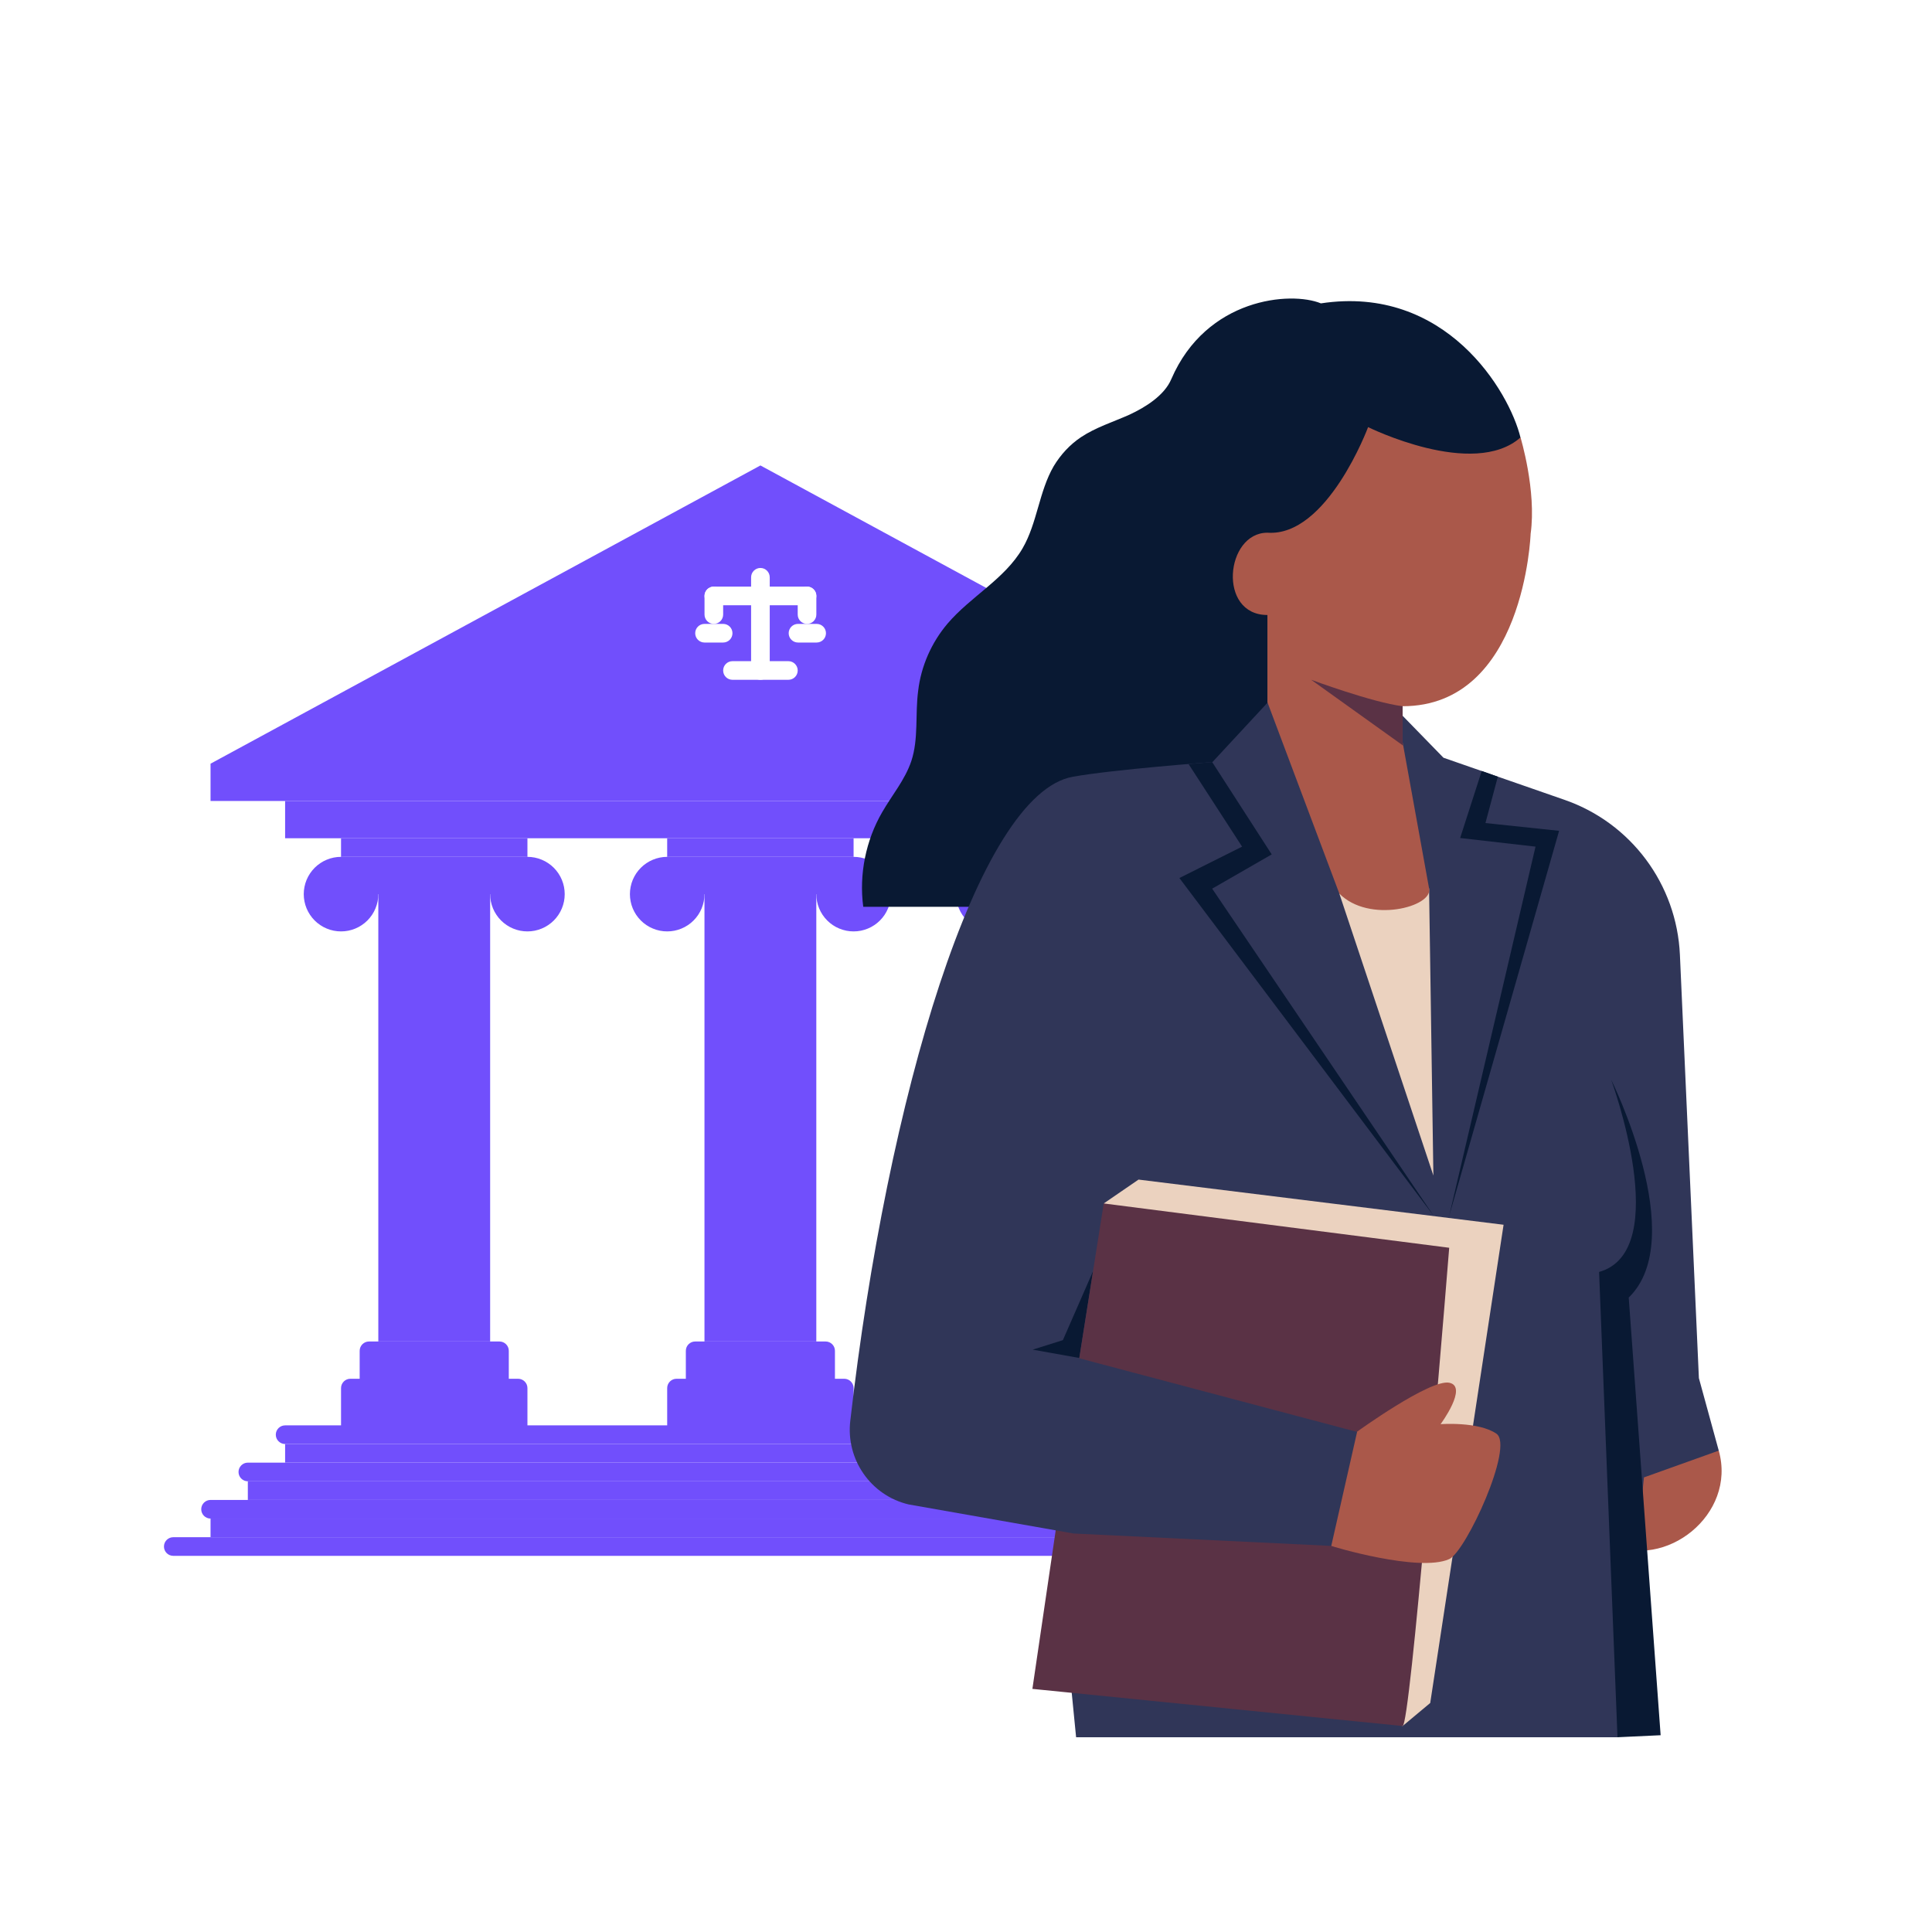 <svg xmlns="http://www.w3.org/2000/svg" xmlns:xlink="http://www.w3.org/1999/xlink" width="500" zoomAndPan="magnify" viewBox="0 0 375 375" height="500" preserveAspectRatio="xMidYMid meet" version="1.0"><defs><clipPath id="c8ad34150e"><path d="M 31.824 298 L 263.574 298 L 263.574 302 L 31.824 302 Z M 31.824 298 " clip-rule="nonzero"/></clipPath><clipPath id="1c254cd0e3"><path d="M 164.012 136 L 334 136 L 334 337.199 L 164.012 337.199 Z M 164.012 136 " clip-rule="nonzero"/></clipPath><clipPath id="38ad4e6ced"><path d="M 200 147 L 323 147 L 323 337.199 L 200 337.199 Z M 200 147 " clip-rule="nonzero"/></clipPath></defs><rect x="-37.5" width="450" fill="#ffffff" y="-37.5" height="450" fill-opacity="1"/><rect x="-37.5" width="450" fill="#ffffff" y="-37.5" height="450" fill-opacity="1"/><path fill="#714ffc" d="M 129.5 162.703 L 165.68 162.703 L 165.68 166.316 L 129.5 166.316 Z M 129.5 162.703 " fill-opacity="1" fill-rule="nonzero"/><path fill="#714ffc" d="M 129.5 166.316 L 129.5 169.938 L 133.121 173.559 L 136.738 173.551 L 136.738 260.383 L 158.445 260.383 L 158.445 173.551 L 162.062 173.559 L 165.68 169.938 L 165.68 166.316 Z M 129.5 166.316 " fill-opacity="1" fill-rule="nonzero"/><path fill="#714ffc" d="M 162.062 269.43 C 162.062 270.426 161.25 271.238 160.254 271.238 L 134.93 271.238 C 133.934 271.238 133.121 270.426 133.121 269.43 L 133.121 262.191 C 133.121 261.195 133.934 260.383 134.93 260.383 L 160.254 260.383 C 161.25 260.383 162.062 261.195 162.062 262.191 Z M 162.062 269.43 " fill-opacity="1" fill-rule="nonzero"/><path fill="#714ffc" d="M 151.211 251.328 C 150.211 251.328 149.402 250.52 149.402 249.52 L 149.402 177.172 C 149.402 176.172 150.211 175.363 151.211 175.363 C 152.207 175.363 153.02 176.172 153.02 177.172 L 153.02 249.52 C 153.02 250.52 152.207 251.328 151.211 251.328 Z M 151.211 251.328 " fill-opacity="1" fill-rule="nonzero"/><path fill="#714ffc" d="M 143.973 251.328 C 142.977 251.328 142.164 250.52 142.164 249.52 L 142.164 177.172 C 142.164 176.172 142.977 175.363 143.973 175.363 C 144.973 175.363 145.781 176.172 145.781 177.172 L 145.781 249.52 C 145.781 250.52 144.973 251.328 143.973 251.328 Z M 143.973 251.328 " fill-opacity="1" fill-rule="nonzero"/><path fill="#714ffc" d="M 172.918 173.551 C 172.918 174.027 172.871 174.496 172.777 174.961 C 172.688 175.43 172.547 175.879 172.367 176.32 C 172.184 176.758 171.961 177.176 171.699 177.57 C 171.434 177.965 171.133 178.332 170.797 178.668 C 170.461 179.004 170.098 179.305 169.703 179.566 C 169.305 179.832 168.891 180.055 168.449 180.234 C 168.012 180.418 167.559 180.555 167.094 180.648 C 166.629 180.742 166.156 180.785 165.68 180.785 C 165.207 180.785 164.734 180.742 164.27 180.648 C 163.805 180.555 163.352 180.418 162.914 180.234 C 162.473 180.055 162.055 179.832 161.66 179.566 C 161.266 179.305 160.902 179.004 160.566 178.668 C 160.23 178.332 159.93 177.965 159.664 177.57 C 159.402 177.176 159.18 176.758 158.996 176.32 C 158.816 175.879 158.676 175.43 158.586 174.961 C 158.492 174.496 158.445 174.027 158.445 173.551 C 158.445 173.074 158.492 172.605 158.586 172.141 C 158.676 171.672 158.816 171.219 158.996 170.781 C 159.18 170.344 159.402 169.926 159.664 169.531 C 159.93 169.137 160.23 168.77 160.566 168.434 C 160.902 168.098 161.266 167.797 161.66 167.535 C 162.055 167.27 162.473 167.047 162.914 166.867 C 163.352 166.684 163.805 166.547 164.27 166.453 C 164.734 166.359 165.207 166.316 165.68 166.316 C 166.156 166.316 166.629 166.359 167.094 166.453 C 167.559 166.547 168.012 166.684 168.449 166.867 C 168.891 167.047 169.305 167.27 169.703 167.535 C 170.098 167.797 170.461 168.098 170.797 168.434 C 171.133 168.77 171.434 169.137 171.699 169.531 C 171.961 169.926 172.184 170.344 172.367 170.781 C 172.547 171.219 172.688 171.672 172.777 172.141 C 172.871 172.605 172.918 173.074 172.918 173.551 Z M 172.918 173.551 " fill-opacity="1" fill-rule="nonzero"/><path fill="#714ffc" d="M 136.738 173.551 C 136.738 174.027 136.691 174.496 136.598 174.961 C 136.508 175.43 136.367 175.879 136.188 176.32 C 136.004 176.758 135.781 177.176 135.52 177.57 C 135.254 177.965 134.953 178.332 134.617 178.668 C 134.281 179.004 133.918 179.305 133.523 179.566 C 133.125 179.832 132.711 180.055 132.27 180.234 C 131.832 180.418 131.379 180.555 130.914 180.648 C 130.449 180.742 129.977 180.785 129.5 180.785 C 129.027 180.785 128.555 180.742 128.09 180.648 C 127.625 180.555 127.172 180.418 126.734 180.234 C 126.293 180.055 125.875 179.832 125.48 179.566 C 125.086 179.305 124.723 179.004 124.387 178.668 C 124.051 178.332 123.75 177.965 123.484 177.57 C 123.223 177.176 123 176.758 122.816 176.32 C 122.637 175.879 122.496 175.43 122.406 174.961 C 122.312 174.496 122.266 174.027 122.266 173.551 C 122.266 173.074 122.312 172.605 122.406 172.141 C 122.496 171.672 122.637 171.219 122.816 170.781 C 123 170.344 123.223 169.926 123.484 169.531 C 123.75 169.137 124.051 168.77 124.387 168.434 C 124.723 168.098 125.086 167.797 125.48 167.535 C 125.875 167.27 126.293 167.047 126.734 166.867 C 127.172 166.684 127.625 166.547 128.09 166.453 C 128.555 166.359 129.027 166.316 129.5 166.316 C 129.977 166.316 130.449 166.359 130.914 166.453 C 131.379 166.547 131.832 166.684 132.27 166.867 C 132.711 167.047 133.125 167.27 133.523 167.535 C 133.918 167.797 134.281 168.098 134.617 168.434 C 134.953 168.77 135.254 169.137 135.52 169.531 C 135.781 169.926 136.004 170.344 136.188 170.781 C 136.367 171.219 136.508 171.672 136.598 172.141 C 136.691 172.605 136.738 173.074 136.738 173.551 Z M 136.738 173.551 " fill-opacity="1" fill-rule="nonzero"/><path fill="#714ffc" d="M 165.789 175.359 C 164.793 175.359 163.965 174.551 163.965 173.551 C 163.965 172.551 164.754 171.742 165.75 171.742 L 165.789 171.742 C 166.785 171.742 167.598 172.551 167.598 173.551 C 167.598 174.551 166.789 175.359 165.789 175.359 Z M 165.789 175.359 " fill-opacity="1" fill-rule="nonzero"/><path fill="#714ffc" d="M 129.609 175.359 C 128.613 175.359 127.785 174.551 127.785 173.551 C 127.785 172.551 128.574 171.742 129.57 171.742 L 129.609 171.742 C 130.605 171.742 131.418 172.551 131.418 173.551 C 131.418 174.551 130.609 175.359 129.609 175.359 Z M 129.609 175.359 " fill-opacity="1" fill-rule="nonzero"/><path fill="#714ffc" d="M 165.68 276.664 C 165.68 277.656 164.867 278.473 163.871 278.473 L 131.312 278.473 C 130.316 278.473 129.5 277.656 129.5 276.664 L 129.5 269.426 C 129.5 268.434 130.316 267.617 131.312 267.617 L 163.871 267.617 C 164.867 267.617 165.68 268.434 165.68 269.426 Z M 165.68 276.664 " fill-opacity="1" fill-rule="nonzero"/><path fill="#714ffc" d="M 192.809 162.703 L 228.988 162.703 L 228.988 166.316 L 192.809 166.316 Z M 192.809 162.703 " fill-opacity="1" fill-rule="nonzero"/><path fill="#714ffc" d="M 192.809 166.316 L 192.809 169.938 L 196.426 173.559 L 200.047 173.551 L 200.047 260.383 L 221.754 260.383 L 221.754 173.551 L 225.371 173.559 L 228.988 169.938 L 228.988 166.316 Z M 192.809 166.316 " fill-opacity="1" fill-rule="nonzero"/><path fill="#714ffc" d="M 225.371 269.43 C 225.371 270.426 224.559 271.238 223.562 271.238 L 198.234 271.238 C 197.242 271.238 196.426 270.426 196.426 269.43 L 196.426 262.191 C 196.426 261.195 197.242 260.383 198.234 260.383 L 223.562 260.383 C 224.559 260.383 225.371 261.195 225.371 262.191 Z M 225.371 269.43 " fill-opacity="1" fill-rule="nonzero"/><path fill="#714ffc" d="M 214.516 251.328 C 213.52 251.328 212.707 250.52 212.707 249.52 L 212.707 177.172 C 212.707 176.172 213.52 175.363 214.516 175.363 C 215.516 175.363 216.324 176.172 216.324 177.172 L 216.324 249.52 C 216.324 250.52 215.516 251.328 214.516 251.328 Z M 214.516 251.328 " fill-opacity="1" fill-rule="nonzero"/><path fill="#714ffc" d="M 207.281 251.328 C 206.281 251.328 205.473 250.52 205.473 249.52 L 205.473 177.172 C 205.473 176.172 206.281 175.363 207.281 175.363 C 208.281 175.363 209.09 176.172 209.09 177.172 L 209.09 249.52 C 209.09 250.52 208.281 251.328 207.281 251.328 Z M 207.281 251.328 " fill-opacity="1" fill-rule="nonzero"/><path fill="#714ffc" d="M 236.227 173.551 C 236.227 174.027 236.18 174.496 236.086 174.961 C 235.992 175.43 235.855 175.879 235.676 176.32 C 235.492 176.758 235.27 177.176 235.004 177.57 C 234.742 177.965 234.441 178.332 234.105 178.668 C 233.77 179.004 233.402 179.305 233.008 179.566 C 232.613 179.832 232.195 180.055 231.758 180.234 C 231.32 180.418 230.867 180.555 230.402 180.648 C 229.934 180.742 229.465 180.785 228.988 180.785 C 228.516 180.785 228.043 180.742 227.578 180.648 C 227.109 180.555 226.66 180.418 226.219 180.234 C 225.781 180.055 225.363 179.832 224.969 179.566 C 224.574 179.305 224.207 179.004 223.871 178.668 C 223.535 178.332 223.238 177.965 222.973 177.57 C 222.707 177.176 222.484 176.758 222.305 176.32 C 222.121 175.879 221.984 175.43 221.891 174.961 C 221.801 174.496 221.754 174.027 221.754 173.551 C 221.754 173.074 221.801 172.605 221.891 172.141 C 221.984 171.672 222.121 171.219 222.305 170.781 C 222.484 170.344 222.707 169.926 222.973 169.531 C 223.238 169.137 223.535 168.77 223.871 168.434 C 224.207 168.098 224.574 167.797 224.969 167.535 C 225.363 167.27 225.781 167.047 226.219 166.867 C 226.66 166.684 227.109 166.547 227.578 166.453 C 228.043 166.359 228.516 166.316 228.988 166.316 C 229.465 166.316 229.934 166.359 230.402 166.453 C 230.867 166.547 231.32 166.684 231.758 166.867 C 232.195 167.047 232.613 167.27 233.008 167.535 C 233.402 167.797 233.77 168.098 234.105 168.434 C 234.441 168.77 234.742 169.137 235.004 169.531 C 235.27 169.926 235.492 170.344 235.676 170.781 C 235.855 171.219 235.992 171.672 236.086 172.141 C 236.18 172.605 236.227 173.074 236.227 173.551 Z M 236.227 173.551 " fill-opacity="1" fill-rule="nonzero"/><path fill="#714ffc" d="M 200.047 173.551 C 200.047 174.027 200 174.496 199.906 174.961 C 199.812 175.43 199.676 175.879 199.496 176.32 C 199.312 176.758 199.09 177.176 198.824 177.57 C 198.562 177.965 198.262 178.332 197.926 178.668 C 197.59 179.004 197.223 179.305 196.828 179.566 C 196.434 179.832 196.016 180.055 195.578 180.234 C 195.141 180.418 194.688 180.555 194.223 180.648 C 193.754 180.742 193.285 180.785 192.809 180.785 C 192.336 180.785 191.863 180.742 191.398 180.648 C 190.93 180.555 190.48 180.418 190.039 180.234 C 189.602 180.055 189.184 179.832 188.789 179.566 C 188.395 179.305 188.027 179.004 187.691 178.668 C 187.355 178.332 187.059 177.965 186.793 177.57 C 186.527 177.176 186.305 176.758 186.125 176.32 C 185.941 175.879 185.805 175.43 185.711 174.961 C 185.621 174.496 185.574 174.027 185.574 173.551 C 185.574 173.074 185.621 172.605 185.711 172.141 C 185.805 171.672 185.941 171.219 186.125 170.781 C 186.305 170.344 186.527 169.926 186.793 169.531 C 187.059 169.137 187.355 168.77 187.691 168.434 C 188.027 168.098 188.395 167.797 188.789 167.535 C 189.184 167.27 189.602 167.047 190.039 166.867 C 190.48 166.684 190.93 166.547 191.398 166.453 C 191.863 166.359 192.336 166.316 192.809 166.316 C 193.285 166.316 193.754 166.359 194.223 166.453 C 194.688 166.547 195.141 166.684 195.578 166.867 C 196.016 167.047 196.434 167.27 196.828 167.535 C 197.223 167.797 197.59 168.098 197.926 168.434 C 198.262 168.77 198.562 169.137 198.824 169.531 C 199.09 169.926 199.312 170.344 199.496 170.781 C 199.676 171.219 199.812 171.672 199.906 172.141 C 200 172.605 200.047 173.074 200.047 173.551 Z M 200.047 173.551 " fill-opacity="1" fill-rule="nonzero"/><path fill="#714ffc" d="M 229.098 175.359 C 228.098 175.359 227.27 174.551 227.27 173.551 C 227.27 172.551 228.062 171.742 229.059 171.742 L 229.098 171.742 C 230.094 171.742 230.906 172.551 230.906 173.551 C 230.906 174.551 230.098 175.359 229.098 175.359 Z M 229.098 175.359 " fill-opacity="1" fill-rule="nonzero"/><path fill="#714ffc" d="M 192.918 175.359 C 191.918 175.359 191.09 174.551 191.09 173.551 C 191.09 172.551 191.883 171.742 192.879 171.742 L 192.918 171.742 C 193.914 171.742 194.727 172.551 194.727 173.551 C 194.727 174.551 193.918 175.359 192.918 175.359 Z M 192.918 175.359 " fill-opacity="1" fill-rule="nonzero"/><path fill="#714ffc" d="M 228.988 276.664 C 228.988 277.656 228.176 278.473 227.18 278.473 L 194.617 278.473 C 193.625 278.473 192.809 277.656 192.809 276.664 L 192.809 269.426 C 192.809 268.434 193.625 267.617 194.617 267.617 L 227.18 267.617 C 228.176 267.617 228.988 268.434 228.988 269.426 Z M 228.988 276.664 " fill-opacity="1" fill-rule="nonzero"/><path fill="#714ffc" d="M 254.328 148.23 L 147.598 90.344 L 40.867 148.23 L 40.867 155.469 L 254.328 155.469 Z M 254.328 148.23 " fill-opacity="1" fill-rule="nonzero"/><path fill="#714ffc" d="M 167.492 121.098 C 167.492 121.75 167.457 122.398 167.395 123.047 C 167.332 123.695 167.234 124.34 167.109 124.98 C 166.98 125.617 166.824 126.25 166.633 126.875 C 166.445 127.496 166.227 128.109 165.977 128.711 C 165.727 129.312 165.449 129.902 165.141 130.477 C 164.832 131.051 164.5 131.609 164.137 132.152 C 163.773 132.695 163.387 133.219 162.973 133.723 C 162.559 134.227 162.125 134.707 161.664 135.168 C 161.203 135.629 160.719 136.066 160.215 136.48 C 159.711 136.895 159.188 137.281 158.648 137.641 C 158.105 138.004 157.547 138.34 156.973 138.645 C 156.398 138.953 155.809 139.23 155.207 139.48 C 154.605 139.73 153.992 139.949 153.367 140.141 C 152.746 140.328 152.113 140.488 151.473 140.613 C 150.836 140.742 150.191 140.836 149.543 140.898 C 148.895 140.965 148.242 140.996 147.59 140.996 C 146.941 140.996 146.289 140.965 145.641 140.898 C 144.992 140.836 144.348 140.742 143.711 140.613 C 143.07 140.488 142.438 140.328 141.816 140.141 C 141.191 139.949 140.578 139.73 139.977 139.48 C 139.375 139.23 138.785 138.953 138.211 138.645 C 137.637 138.34 137.078 138.004 136.535 137.641 C 135.996 137.281 135.473 136.895 134.969 136.48 C 134.465 136.066 133.98 135.629 133.52 135.168 C 133.059 134.707 132.625 134.227 132.211 133.723 C 131.797 133.219 131.41 132.695 131.047 132.152 C 130.684 131.609 130.352 131.051 130.043 130.477 C 129.734 129.902 129.457 129.312 129.207 128.711 C 128.957 128.109 128.738 127.496 128.551 126.875 C 128.359 126.25 128.203 125.617 128.074 124.98 C 127.949 124.34 127.852 123.695 127.789 123.047 C 127.727 122.398 127.691 121.75 127.691 121.098 C 127.691 120.445 127.727 119.797 127.789 119.148 C 127.852 118.5 127.949 117.855 128.074 117.215 C 128.203 116.574 128.359 115.945 128.551 115.32 C 128.738 114.695 128.957 114.086 129.207 113.48 C 129.457 112.879 129.734 112.293 130.043 111.719 C 130.352 111.141 130.684 110.582 131.047 110.043 C 131.41 109.5 131.797 108.977 132.211 108.473 C 132.625 107.969 133.059 107.488 133.52 107.027 C 133.98 106.566 134.465 106.129 134.969 105.715 C 135.473 105.301 135.996 104.914 136.535 104.551 C 137.078 104.191 137.637 103.855 138.211 103.547 C 138.785 103.242 139.375 102.961 139.977 102.715 C 140.578 102.465 141.191 102.246 141.816 102.055 C 142.438 101.867 143.07 101.707 143.711 101.582 C 144.348 101.453 144.992 101.359 145.641 101.293 C 146.289 101.23 146.941 101.199 147.59 101.199 C 148.242 101.199 148.895 101.23 149.543 101.293 C 150.191 101.359 150.836 101.453 151.473 101.582 C 152.113 101.707 152.746 101.867 153.367 102.055 C 153.992 102.246 154.605 102.465 155.207 102.715 C 155.809 102.961 156.398 103.242 156.973 103.547 C 157.547 103.855 158.105 104.191 158.648 104.551 C 159.188 104.914 159.711 105.301 160.215 105.715 C 160.719 106.129 161.203 106.566 161.664 107.027 C 162.125 107.488 162.559 107.969 162.973 108.473 C 163.387 108.977 163.773 109.5 164.137 110.043 C 164.5 110.582 164.832 111.141 165.141 111.719 C 165.449 112.293 165.727 112.879 165.977 113.48 C 166.227 114.086 166.445 114.695 166.633 115.32 C 166.824 115.945 166.98 116.574 167.109 117.215 C 167.234 117.855 167.332 118.5 167.395 119.148 C 167.457 119.797 167.492 120.445 167.492 121.098 Z M 167.492 121.098 " fill-opacity="1" fill-rule="nonzero"/><path fill="#714ffc" d="M 55.34 155.469 L 239.859 155.469 L 239.859 162.703 L 55.34 162.703 Z M 55.34 155.469 " fill-opacity="1" fill-rule="nonzero"/><g clip-path="url(#c8ad34150e)"><path fill="#714ffc" d="M 261.566 301.988 L 33.633 301.988 C 32.633 301.988 31.824 301.18 31.824 300.18 C 31.824 299.18 32.633 298.371 33.633 298.371 L 261.566 298.371 C 262.562 298.371 263.375 299.18 263.375 300.18 C 263.375 301.18 262.562 301.988 261.566 301.988 Z M 261.566 301.988 " fill-opacity="1" fill-rule="nonzero"/></g><path fill="#714ffc" d="M 254.328 294.754 L 40.867 294.754 C 39.871 294.754 39.059 293.941 39.059 292.945 C 39.059 291.945 39.871 291.137 40.867 291.137 L 254.328 291.137 C 255.328 291.137 256.137 291.945 256.137 292.945 C 256.137 293.941 255.328 294.754 254.328 294.754 Z M 254.328 294.754 " fill-opacity="1" fill-rule="nonzero"/><path fill="#714ffc" d="M 247.094 287.516 L 48.105 287.516 C 47.105 287.516 46.297 286.707 46.297 285.707 C 46.297 284.711 47.105 283.898 48.105 283.898 L 247.094 283.898 C 248.094 283.898 248.902 284.711 248.902 285.707 C 248.902 286.707 248.094 287.516 247.094 287.516 Z M 247.094 287.516 " fill-opacity="1" fill-rule="nonzero"/><path fill="#714ffc" d="M 232.621 150.043 L 62.578 150.043 C 61.578 150.043 60.766 149.23 60.766 148.23 C 60.766 147.234 61.578 146.422 62.578 146.422 L 232.621 146.422 C 233.621 146.422 234.43 147.234 234.43 148.23 C 234.43 149.23 233.621 150.043 232.621 150.043 Z M 232.621 150.043 " fill-opacity="1" fill-rule="nonzero"/><path fill="#ffffff" d="M 147.598 131.949 C 146.602 131.949 145.789 131.141 145.789 130.141 L 145.789 112.051 C 145.789 111.055 146.602 110.242 147.598 110.242 C 148.598 110.242 149.406 111.055 149.406 112.051 L 149.406 130.141 C 149.406 131.141 148.598 131.949 147.598 131.949 Z M 147.598 131.949 " fill-opacity="1" fill-rule="nonzero"/><path fill="#ffffff" d="M 156.645 117.48 L 138.555 117.48 C 137.555 117.48 136.746 116.668 136.746 115.672 C 136.746 114.672 137.555 113.859 138.555 113.859 L 156.645 113.859 C 157.641 113.859 158.453 114.672 158.453 115.672 C 158.453 116.668 157.641 117.48 156.645 117.48 Z M 156.645 117.48 " fill-opacity="1" fill-rule="nonzero"/><path fill="#ffffff" d="M 156.645 121.098 C 155.645 121.098 154.836 120.285 154.836 119.289 L 154.836 115.672 C 154.836 114.672 155.645 113.859 156.645 113.859 C 157.641 113.859 158.453 114.672 158.453 115.672 L 158.453 119.289 C 158.453 120.285 157.641 121.098 156.645 121.098 Z M 156.645 121.098 " fill-opacity="1" fill-rule="nonzero"/><path fill="#ffffff" d="M 158.512 124.715 L 154.895 124.715 C 153.895 124.715 153.082 123.906 153.082 122.906 C 153.082 121.906 153.895 121.098 154.895 121.098 L 158.512 121.098 C 159.508 121.098 160.32 121.906 160.32 122.906 C 160.32 123.906 159.508 124.715 158.512 124.715 Z M 158.512 124.715 " fill-opacity="1" fill-rule="nonzero"/><path fill="#ffffff" d="M 138.555 121.098 C 137.555 121.098 136.746 120.285 136.746 119.289 L 136.746 115.672 C 136.746 114.672 137.555 113.859 138.555 113.859 C 139.551 113.859 140.363 114.672 140.363 115.672 L 140.363 119.289 C 140.363 120.285 139.551 121.098 138.555 121.098 Z M 138.555 121.098 " fill-opacity="1" fill-rule="nonzero"/><path fill="#ffffff" d="M 140.363 124.715 L 136.746 124.715 C 135.746 124.715 134.938 123.906 134.938 122.906 C 134.938 121.906 135.746 121.098 136.746 121.098 L 140.363 121.098 C 141.363 121.098 142.172 121.906 142.172 122.906 C 142.172 123.906 141.363 124.715 140.363 124.715 Z M 140.363 124.715 " fill-opacity="1" fill-rule="nonzero"/><path fill="#ffffff" d="M 153.027 131.949 L 142.172 131.949 C 141.172 131.949 140.363 131.141 140.363 130.141 C 140.363 129.145 141.172 128.332 142.172 128.332 L 153.027 128.332 C 154.023 128.332 154.836 129.145 154.836 130.141 C 154.836 131.141 154.023 131.949 153.027 131.949 Z M 153.027 131.949 " fill-opacity="1" fill-rule="nonzero"/><path fill="#714ffc" d="M 66.195 162.703 L 102.375 162.703 L 102.375 166.316 L 66.195 166.316 Z M 66.195 162.703 " fill-opacity="1" fill-rule="nonzero"/><path fill="#714ffc" d="M 66.195 166.316 L 66.195 169.938 L 69.812 173.559 L 73.43 173.551 L 73.43 260.383 L 95.137 260.383 L 95.137 173.551 L 98.758 173.559 L 102.375 169.938 L 102.375 166.316 Z M 66.195 166.316 " fill-opacity="1" fill-rule="nonzero"/><path fill="#714ffc" d="M 98.758 269.43 C 98.758 270.426 97.941 271.238 96.945 271.238 L 71.621 271.238 C 70.625 271.238 69.812 270.426 69.812 269.43 L 69.812 262.191 C 69.812 261.195 70.625 260.383 71.621 260.383 L 96.945 260.383 C 97.941 260.383 98.758 261.195 98.758 262.191 Z M 98.758 269.43 " fill-opacity="1" fill-rule="nonzero"/><path fill="#714ffc" d="M 87.902 251.328 C 86.902 251.328 86.094 250.52 86.094 249.52 L 86.094 177.172 C 86.094 176.172 86.902 175.363 87.902 175.363 C 88.902 175.363 89.711 176.172 89.711 177.172 L 89.711 249.52 C 89.711 250.52 88.902 251.328 87.902 251.328 Z M 87.902 251.328 " fill-opacity="1" fill-rule="nonzero"/><path fill="#714ffc" d="M 80.668 251.328 C 79.668 251.328 78.855 250.52 78.855 249.52 L 78.855 177.172 C 78.855 176.172 79.668 175.363 80.668 175.363 C 81.664 175.363 82.477 176.172 82.477 177.172 L 82.477 249.52 C 82.477 250.52 81.664 251.328 80.668 251.328 Z M 80.668 251.328 " fill-opacity="1" fill-rule="nonzero"/><path fill="#714ffc" d="M 109.609 173.551 C 109.609 174.027 109.562 174.496 109.473 174.961 C 109.379 175.43 109.242 175.879 109.059 176.32 C 108.879 176.758 108.656 177.176 108.391 177.57 C 108.125 177.965 107.828 178.332 107.492 178.668 C 107.156 179.004 106.789 179.305 106.395 179.566 C 106 179.832 105.582 180.055 105.145 180.234 C 104.703 180.418 104.25 180.555 103.785 180.648 C 103.32 180.742 102.848 180.785 102.375 180.785 C 101.898 180.785 101.43 180.742 100.961 180.648 C 100.496 180.555 100.043 180.418 99.605 180.234 C 99.168 180.055 98.75 179.832 98.355 179.566 C 97.961 179.305 97.594 179.004 97.258 178.668 C 96.922 178.332 96.621 177.965 96.359 177.57 C 96.094 177.176 95.871 176.758 95.688 176.32 C 95.508 175.879 95.371 175.43 95.277 174.961 C 95.184 174.496 95.137 174.027 95.137 173.551 C 95.137 173.074 95.184 172.605 95.277 172.141 C 95.371 171.672 95.508 171.219 95.688 170.781 C 95.871 170.344 96.094 169.926 96.359 169.531 C 96.621 169.137 96.922 168.77 97.258 168.434 C 97.594 168.098 97.961 167.797 98.355 167.535 C 98.75 167.27 99.168 167.047 99.605 166.867 C 100.043 166.684 100.496 166.547 100.961 166.453 C 101.43 166.359 101.898 166.316 102.375 166.316 C 102.848 166.316 103.32 166.359 103.785 166.453 C 104.25 166.547 104.703 166.684 105.145 166.867 C 105.582 167.047 106 167.27 106.395 167.535 C 106.789 167.797 107.156 168.098 107.492 168.434 C 107.828 168.77 108.125 169.137 108.391 169.531 C 108.656 169.926 108.879 170.344 109.059 170.781 C 109.242 171.219 109.379 171.672 109.473 172.141 C 109.562 172.605 109.609 173.074 109.609 173.551 Z M 109.609 173.551 " fill-opacity="1" fill-rule="nonzero"/><path fill="#714ffc" d="M 73.43 173.551 C 73.43 174.027 73.383 174.496 73.293 174.961 C 73.199 175.43 73.062 175.879 72.879 176.32 C 72.699 176.758 72.477 177.176 72.211 177.57 C 71.945 177.965 71.648 178.332 71.312 178.668 C 70.977 179.004 70.609 179.305 70.215 179.566 C 69.82 179.832 69.402 180.055 68.965 180.234 C 68.523 180.418 68.07 180.555 67.605 180.648 C 67.141 180.742 66.668 180.785 66.195 180.785 C 65.719 180.785 65.25 180.742 64.781 180.648 C 64.316 180.555 63.863 180.418 63.426 180.234 C 62.984 180.055 62.57 179.832 62.176 179.566 C 61.777 179.305 61.414 179.004 61.078 178.668 C 60.742 178.332 60.441 177.965 60.18 177.57 C 59.914 177.176 59.691 176.758 59.508 176.32 C 59.328 175.879 59.191 175.43 59.098 174.961 C 59.004 174.496 58.957 174.027 58.957 173.551 C 58.957 173.074 59.004 172.605 59.098 172.141 C 59.191 171.672 59.328 171.219 59.508 170.781 C 59.691 170.344 59.914 169.926 60.18 169.531 C 60.441 169.137 60.742 168.77 61.078 168.434 C 61.414 168.098 61.777 167.797 62.176 167.535 C 62.57 167.27 62.984 167.047 63.426 166.867 C 63.863 166.684 64.316 166.547 64.781 166.453 C 65.25 166.359 65.719 166.316 66.195 166.316 C 66.668 166.316 67.141 166.359 67.605 166.453 C 68.07 166.547 68.523 166.684 68.965 166.867 C 69.402 167.047 69.82 167.27 70.215 167.535 C 70.609 167.797 70.977 168.098 71.312 168.434 C 71.648 168.77 71.945 169.137 72.211 169.531 C 72.477 169.926 72.699 170.344 72.879 170.781 C 73.062 171.219 73.199 171.672 73.293 172.141 C 73.383 172.605 73.43 173.074 73.43 173.551 Z M 73.43 173.551 " fill-opacity="1" fill-rule="nonzero"/><path fill="#714ffc" d="M 102.484 175.359 C 101.484 175.359 100.656 174.551 100.656 173.551 C 100.656 172.551 101.449 171.742 102.441 171.742 L 102.484 171.742 C 103.477 171.742 104.293 172.551 104.293 173.551 C 104.293 174.551 103.48 175.359 102.484 175.359 Z M 102.484 175.359 " fill-opacity="1" fill-rule="nonzero"/><path fill="#714ffc" d="M 66.305 175.359 C 65.305 175.359 64.477 174.551 64.477 173.551 C 64.477 172.551 65.27 171.742 66.262 171.742 L 66.305 171.742 C 67.297 171.742 68.113 172.551 68.113 173.551 C 68.113 174.551 67.301 175.359 66.305 175.359 Z M 66.305 175.359 " fill-opacity="1" fill-rule="nonzero"/><path fill="#714ffc" d="M 102.375 276.664 C 102.375 277.656 101.559 278.473 100.566 278.473 L 68.004 278.473 C 67.008 278.473 66.195 277.656 66.195 276.664 L 66.195 269.426 C 66.195 268.434 67.008 267.617 68.004 267.617 L 100.566 267.617 C 101.559 267.617 102.375 268.434 102.375 269.426 Z M 102.375 276.664 " fill-opacity="1" fill-rule="nonzero"/><path fill="#714ffc" d="M 239.859 280.281 L 55.34 280.281 C 54.344 280.281 53.531 279.469 53.531 278.473 C 53.531 277.473 54.344 276.664 55.34 276.664 L 239.859 276.664 C 240.855 276.664 241.668 277.473 241.668 278.473 C 241.668 279.469 240.855 280.281 239.859 280.281 Z M 239.859 280.281 " fill-opacity="1" fill-rule="nonzero"/><path fill="#714ffc" d="M 55.34 280.281 L 239.859 280.281 L 239.859 283.898 L 55.34 283.898 Z M 55.34 280.281 " fill-opacity="1" fill-rule="nonzero"/><path fill="#714ffc" d="M 48.105 287.516 L 247.094 287.516 L 247.094 291.137 L 48.105 291.137 Z M 48.105 287.516 " fill-opacity="1" fill-rule="nonzero"/><path fill="#714ffc" d="M 40.867 294.754 L 254.328 294.754 L 254.328 298.371 L 40.867 298.371 Z M 40.867 294.754 " fill-opacity="1" fill-rule="nonzero"/><path fill="#091933" d="M 295.137 84.969 L 265.711 112.391 L 263.422 176.008 L 167.555 176.008 C 166.719 169.695 168.059 163.105 171.238 157.633 C 173.137 154.336 175.652 151.375 176.879 147.746 C 178.332 143.391 177.605 138.586 178.219 134.062 C 178.777 129.312 180.789 124.734 183.914 121.047 C 188.383 115.797 195.027 112.391 198.488 106.414 C 201.336 101.5 201.668 95.41 204.516 90.496 C 205.859 88.262 207.645 86.309 209.82 84.855 C 212.668 82.957 216.074 81.895 219.203 80.5 C 222.328 79.047 226.016 76.758 227.355 73.574 C 234.164 57.824 250.527 56.48 256.387 58.883 C 280.621 55.199 292.961 75.977 295.137 84.969 Z M 295.137 84.969 " fill-opacity="1" fill-rule="nonzero"/><path fill="#aa584a" d="M 333.609 281.566 C 337.125 294.023 323.168 304.859 312.445 299.664 C 301.727 294.414 314.289 275.258 314.289 275.258 Z M 333.609 281.566 " fill-opacity="1" fill-rule="nonzero"/><g clip-path="url(#1c254cd0e3)"><path fill="#303658" d="M 269.734 136.352 L 280.176 147.074 L 303.625 155.23 C 316.578 159.699 325.457 171.648 326.07 185.336 L 329.754 267.492 L 333.609 281.566 L 319.09 286.762 L 313.953 337.199 L 208.871 337.199 L 204.91 297.039 L 176.375 292.012 C 169.008 290.281 164.148 283.242 165.043 275.758 C 172.188 213.148 189.777 154 208.258 150.762 C 216.02 149.363 235.34 147.914 235.34 147.914 L 246.059 136.352 Z M 269.734 136.352 " fill-opacity="1" fill-rule="nonzero"/></g><g clip-path="url(#38ad4e6ced)"><path fill="#091933" d="M 206.305 260.121 L 212.168 246.715 L 209.488 263.582 L 200.441 261.965 Z M 310.383 246.883 L 313.953 337.199 L 322.328 336.805 L 316.133 251.855 C 328.023 240.348 312.727 209.574 312.727 209.574 C 312.727 209.574 324.953 242.805 310.383 246.883 Z M 230.703 148.305 L 241.09 164.332 L 228.918 170.422 L 278.277 235.992 L 235.281 172.488 L 246.84 165.84 L 235.281 147.914 Z M 287.602 149.645 L 283.414 162.656 L 298.043 164.332 L 281.289 235.992 L 302.621 161.262 L 288.324 159.754 L 290.727 150.762 Z M 287.602 149.645 " fill-opacity="1" fill-rule="nonzero"/></g><path fill="#ebd2bf" d="M 214.234 233.59 L 220.988 228.957 L 291.844 237.723 L 284.863 283.578 Z M 259.961 173.438 L 278.219 228.172 L 277.383 172.434 Z M 273.695 295.363 L 267.891 310.055 L 240.699 321.113 L 208.871 305.809 L 208.594 315.191 L 228.863 317.09 L 272.246 335.02 L 277.605 330.551 L 282.965 295.418 L 273.641 295.418 L 273.641 295.363 Z M 273.695 295.363 " fill-opacity="1" fill-rule="nonzero"/><path fill="#5a3245" d="M 214.234 233.59 L 281.289 242.191 C 281.289 242.191 279.785 261.07 277.941 281.793 L 209.488 263.641 Z M 276.711 295.363 L 273.641 295.363 L 258.344 300.055 L 208.371 297.652 L 204.91 297.039 L 200.387 327.812 L 272.246 335.02 C 272.973 335.074 274.871 316.141 276.711 295.363 Z M 276.711 295.363 " fill-opacity="1" fill-rule="nonzero"/><path fill="#aa584a" d="M 297.094 103.621 C 297.094 103.621 295.918 137.078 272.246 137.078 L 272.246 144.059 L 277.383 172.434 C 278.219 176.008 265.711 179.301 259.961 173.438 L 246.004 136.297 L 246.004 119.371 C 236.289 119.371 237.852 103.398 246.004 103.398 C 257.617 104.234 265.547 82.902 265.547 82.902 C 265.547 82.902 285.926 93.012 295.137 84.91 C 295.137 84.969 298.266 95.188 297.094 103.621 Z M 281.289 302.625 C 284.527 301.172 293.965 280.676 290.449 278.273 C 286.93 275.871 279.617 276.43 279.617 276.43 C 279.617 276.43 285.031 269.113 281.289 268.387 C 277.551 267.66 263.422 277.883 263.422 277.883 L 258.398 300.055 C 258.398 300.113 275.43 305.25 281.289 302.625 Z M 281.289 302.625 " fill-opacity="1" fill-rule="nonzero"/><path fill="#5a3245" d="M 272.246 137.078 L 272.246 144.059 L 272.355 144.73 L 254.488 131.938 C 254.488 131.938 266.383 136.352 272.246 137.078 Z M 272.246 137.078 " fill-opacity="1" fill-rule="nonzero"/></svg>